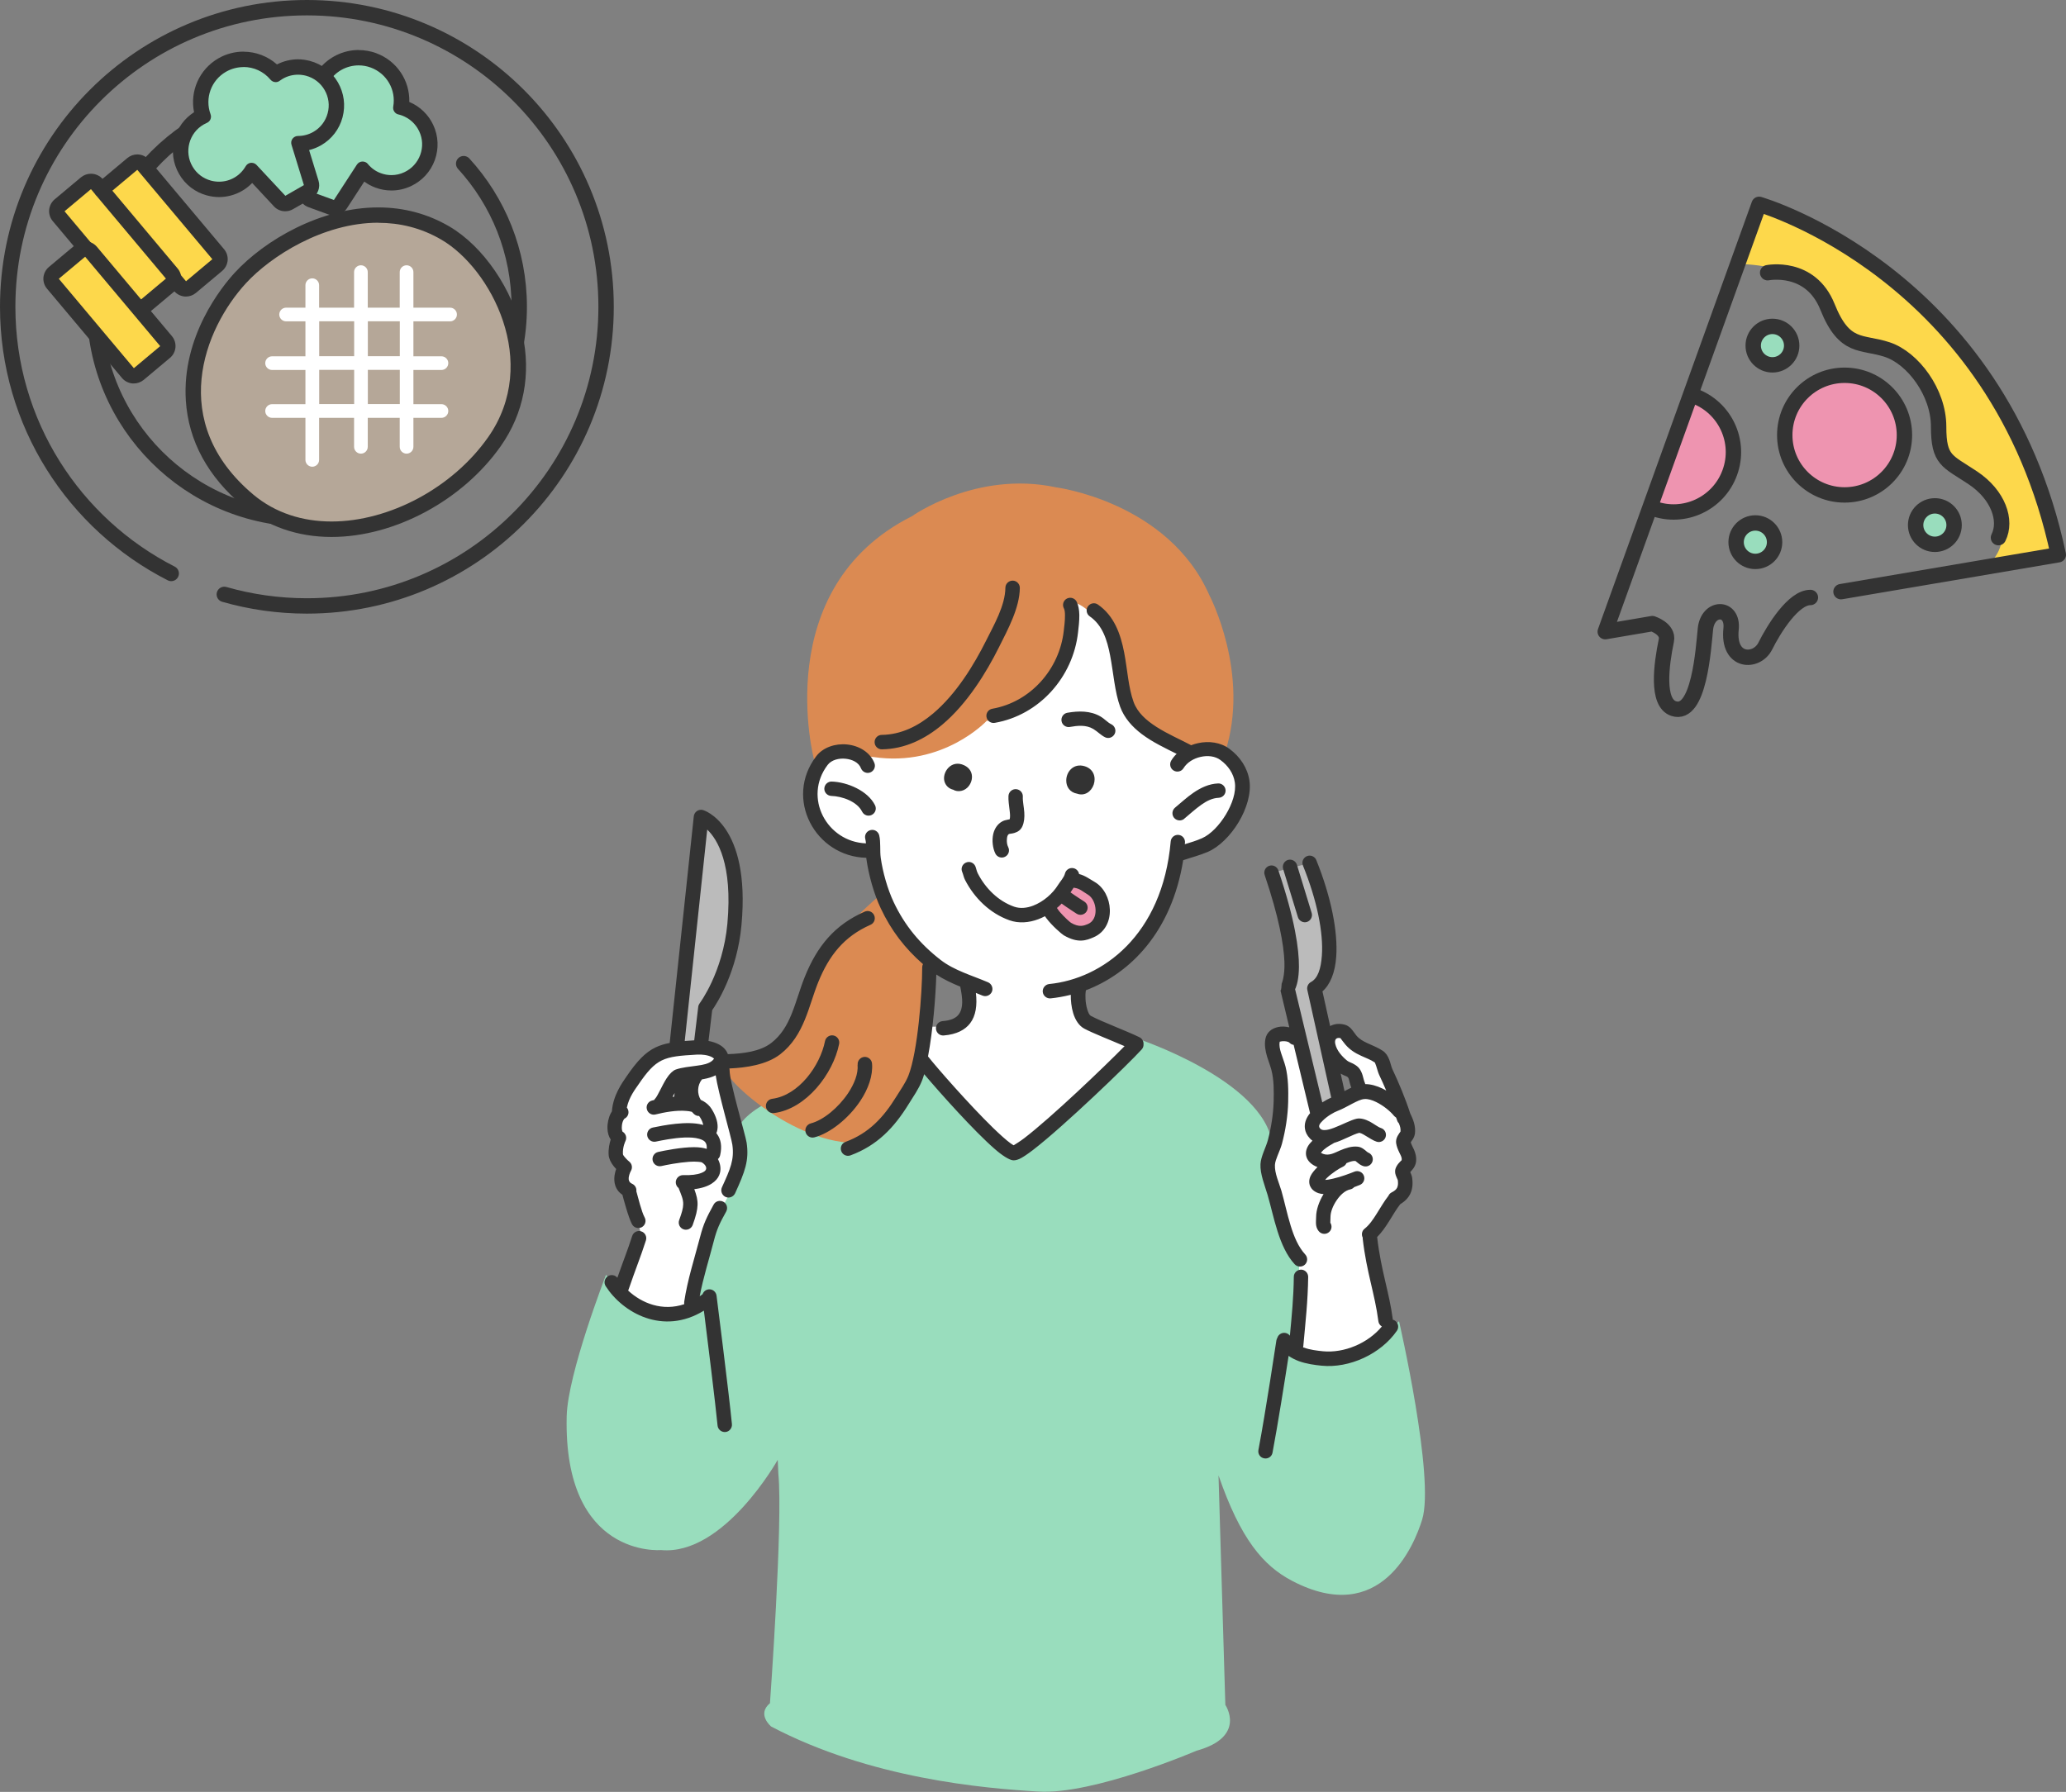<?xml version="1.0" encoding="UTF-8"?>
<svg id="_レイヤー_2" data-name="レイヤー_2" xmlns="http://www.w3.org/2000/svg" viewBox="0 0 241.68 209.67">
  <rect x="0" y="0" width="241.68" height="209.67" fill="#808080" stroke="none"/>
  <defs>
    <style>
      .cls-1, .cls-2, .cls-3 {
        fill: #99ddbd;
      }

      .cls-1, .cls-4, .cls-5 {
        stroke: #333;
        stroke-linecap: round;
        stroke-linejoin: round;
        stroke-width: 1.8px;
      }

      .cls-6 {
        fill: #bbb;
      }

      .cls-6, .cls-7, .cls-8, .cls-9, .cls-3, .cls-10 {
        fill-rule: evenodd;
      }

      .cls-7 {
        fill: #db8a52;
      }

      .cls-8, .cls-11, .cls-5 {
        fill: #ee94b0;
      }

      .cls-12, .cls-9 {
        fill: #fff;
      }

      .cls-13 {
        fill: #b5a798;
      }

      .cls-14, .cls-10 {
        fill: #333;
      }

      .cls-4 {
        fill: none;
      }

      .cls-15 {
        fill: #fdd84b;
      }
    </style>
  </defs>
  <g id="_画像" data-name="画像">
    <g>
      <g>
        <path class="cls-9" d="M98.42,85.56l-3.68,6.23s1.17,7.81,7.33,8.04c0,0,2.72,14.38,11.12,15.56,0,0,1.37,3.27-1.01,4.74h-3.93s-.41,4.39-.41,4.39l11.15,10.67,13.8-12.86-5.94-2.72-.77-4.05s5.24-.58,7.72-5.68c2.48-5.1,4.52-10.19,4.52-10.19,0,0,6.81-.69,6.94-5.62.13-4.93-3.45-8.37-3.45-8.37l-9.93-17.19-17.73-1.12-15.74,18.18h0Z"/>
        <path class="cls-9" d="M151.94,157.58l-.51-11.1-2.88-8.81-.31-2.69,1.5-2.83-.49-9.06s.19-5.04,2.59-1.61l2.58,8.87,5.02-2.5-.95-2.01s-3.74-2.18-2.66-4.32c1.08-2.13,2.61.44,3.05,1.09l2.45,1.18,2.9,5.58.24,4.06-.06,3.41-.16,2.98-4.13,5.09,2.74,11.22s-6.49,6.2-10.92,1.46h0Z"/>
        <path class="cls-6" d="M150.38,115.54s1.05-1.18.43-5.05c-.62-3.87-2-8.37-2-8.37l4.55-1.17s4.98,10.56.84,14.73l2.63,13.11-2.94,1.74-3.51-15h0Z"/>
        <path class="cls-6" d="M79.31,122.86l3.01-26.59s2.57.46,3.22,4.38c.65,3.92,1.37,11.95-3.07,17.66l-.13,4.08-3.03.47h0Z"/>
        <path class="cls-9" d="M72.45,151.01l2.61-6.38-1.66-6.02-1.52-4.76,1.12-5.68,3.57-4.77,4.65-.9s3.62.34,3.48,1.35l.43,2.26,1.6,9.08-1.1,3.77-1.13,2.75-3.38,11.72s-6.85,1.72-8.67-2.43h0Z"/>
        <path class="cls-7" d="M125.3,70.43s2.2,12.18-9.88,13.92c0,0-5.07,5.44-13.24,4.23,0,0-2.17-.17-4.55-.12l-2.4.43s-5.33-20.05,11.45-28.49c0,0,7.52-5.37,16.84-3.38,0,0,13.14,1.68,17.95,12.62,0,0,4.85,9.23,1.82,18.46,0,0-1.64-1.39-3.87.11,0,0-6.31-1.5-7.85-8.61,0,0-2.45-8.64-6.28-9.18h0Z"/>
        <path class="cls-3" d="M107.77,124.05l10.76,11.05,14.38-13.62s14.93,4.89,15.93,12.37c0,0-.34,10.07,3.15,13.54l-.25,10.25c3.88,2.1,8.3.16,11.92-3.04,0,0,4.22,18.33,2.7,23.22-.9,2.9-4.78,12.61-15.2,7.16-3.4-1.78-6.03-4.87-8.62-12.35l.8,26.86s2.54,3.73-3.37,5.36c0,0-12.03,5.17-18.49,4.78-6.47-.38-19.68-1.52-31.27-7.61,0,0-1.72-1.42-.14-2.73,0,0,1.54-21.2.98-26.86l-.07-1.62s-6.3,11.26-13.67,10.56c0,0-11.41,1.01-11.02-15.65.12-5.01,4.6-16.55,4.6-16.55,0,0,5.44,6.3,10.28,3.73,0,0,1.26-9.45,5.17-14.74,0,0,.03-5.41.07-6.11.03-.7,1.7-2.52,5.03-3.77"/>
        <path class="cls-7" d="M102.99,104.71s-5.88,4.79-7.63,9.15c-1.61,4.01-1.76,5.62-3.69,8.12-2.23,2.9-5.97,2.42-6.73,2.68-1.56.53,7.28,8.96,14.95,9.07,0,0,9.48-1.23,8.81-20.28l-5.71-8.74h0Z"/>
        <path class="cls-8" d="M122.71,106.1l2.9-3.24s4.46,2.06,3.21,5.12c0,0-2.74,3.46-6.11-1.89h0Z"/>
        <path class="cls-10" d="M155.72,128.43c-.29.13-.66.32-1.04.56l-3.18-13.24c.2-.43.44-1.24.45-2.64.01-2.01-.45-5.48-2.41-11.27-.15-.44-.63-.68-1.07-.53-.44.15-.68.63-.53,1.07,1.68,4.98,2.23,8.15,2.31,10.13.07,1.71-.32,2.59-.32,2.59,0,0-.06,1.09-.16.71l1.05,4.4c-.43-.1-.89-.13-1.3-.04-.77.16-1.36.63-1.5,1.42-.12.67,0,1.36.2,2.04.16.54.38,1.07.51,1.58.3,1.15.29,2.47.26,3.66-.04,1.51-.29,3.06-.67,4.52-.23.87-.82,1.9-.87,2.82-.06,1.15.51,2.52.83,3.6.75,2.57,1.3,6.09,3.17,8.12.32.34.85.36,1.19.05.34-.31.36-.85.05-1.19-.82-.89-1.32-2.11-1.71-3.38-.43-1.39-.73-2.85-1.08-4.07-.27-.92-.81-2.06-.76-3.03.02-.35.16-.71.3-1.07.19-.48.4-.96.52-1.4.42-1.58.69-3.27.73-4.91.03-1.34.02-2.82-.31-4.12-.13-.52-.36-1.07-.53-1.63-.13-.42-.23-.85-.15-1.27,0-.04.06-.03.1-.04.08-.02.17-.04.26-.04.3-.01.63.03.78.18.14.14.31.23.49.25l1.92,7.99c-.05.06-.09.12-.14.18-.37.52-.54,1.08-.46,1.63.05.39.23.78.59,1.16.09.09.19.18.29.25-.22.21-.41.44-.54.67-.26.48-.3.97-.08,1.43.17.34.51.72,1.21.99-.36.35-.66.72-.81,1.04-.2.43-.2.84-.05,1.19.14.31.42.63.97.82.17.06.37.09.6.11-.54.88-.87,1.87-.87,2.66,0,.24-.05.66,0,.99.05.31.18.56.35.74.32.34.86.35,1.19.03.3-.28.34-.73.12-1.07,0-.11.02-.53.02-.68,0-.59.29-1.32.73-1.96.41-.6.96-1.13,1.58-1.26.18-.04.34-.13.45-.26.26-.1.49-.19.67-.26.43-.17.64-.66.47-1.09-.17-.43-.66-.64-1.09-.47-.53.21-1.56.61-2.49.82-.35.08-.68.15-.94.15.07-.09.15-.19.23-.26.6-.57,1.47-1.12,1.82-1.27.2-.09.35-.24.44-.43.35-.15.69-.28,1.04-.26.07.05.24.2.35.28.18.15.38.26.59.33.44.14.92-.11,1.06-.55.14-.44-.1-.9-.53-1.05-.01-.01-.11-.08-.16-.12-.11-.1-.23-.2-.35-.28-.22-.16-.46-.26-.71-.28-.69-.07-1.37.16-2.06.45-.63.27-1.27.66-1.98.39-.08-.03-.17-.08-.24-.12.08-.1.21-.26.32-.35.41-.35.91-.63,1.11-.74.04-.02.08-.04.11-.07,1.07-.31,2.23-1.02,2.96-1.18.03,0,.15.04.22.07.14.06.29.14.43.23.5.3,1,.63,1.37.74.44.14.92-.11,1.05-.55.14-.44-.11-.92-.55-1.05-.34-.11-.83-.5-1.3-.75-.55-.29-1.1-.43-1.54-.34-.66.14-1.66.69-2.66,1.07-.38.14-.75.26-1.1.26-.19,0-.37-.03-.5-.17-.31-.32,0-.64.29-.93.54-.55,1.33-.99,1.76-1.15.53-.2,1.13-.54,1.74-.86.47-.24.93-.48,1.36-.52.44-.04.92.12,1.4.35.83.41,1.62,1.05,2.07,1.6.07.08.15.15.24.2.02.04.04.08.06.13.02.07.04.14.07.21.04.14.11.25.21.35.13.3.22.61.19.96-.05.07-.26.36-.34.52-.15.28-.21.56-.17.85.06.38.2.73.37,1.08.13.28.31.54.28.86,0,.07-.08.11-.13.16-.08.09-.16.17-.23.25-.18.21-.31.44-.38.68-.05.2-.05.46.05.73.05.16.2.47.23.54.05.35.04.65-.07.89-.11.24-.33.4-.64.56-.18.09-.31.23-.38.4-.48.61-.92,1.37-1.38,2.1-.42.67-.86,1.32-1.41,1.75-.32.25-.4.69-.22,1.04,0,.05,0,.09,0,.14.45,3.94,1.42,6.44,1.83,9.64.03.27.19.49.41.62-1.63,1.97-4.42,3.14-6.89,2.9-.68-.07-1.51-.16-2.27-.44-.02,0-.04-.01-.06-.02.01-.05.02-.1.03-.15.26-2.86.53-5.22.57-8.09,0-.46-.37-.85-.83-.85-.46,0-.85.37-.85.83-.03,2.47-.24,4.55-.46,6.9-.24-.32-.67-.43-1.04-.25-.21.1-.37.29-.43.5-.05.09-.09.19-.11.3,0,0-1.27,8.46-2.1,12.82-.09.46.21.9.67.98.46.09.9-.21.98-.67.61-3.22,1.47-8.66,1.88-11.32.36.25.76.45,1.18.61.9.33,1.89.46,2.69.54,3.23.32,6.91-1.36,8.8-4.09.26-.38.17-.91-.21-1.17-.08-.06-.17-.1-.27-.12,0-.01,0-.02,0-.03-.41-3.19-1.38-5.69-1.83-9.62,0-.01,0-.02,0-.03.51-.51.96-1.15,1.38-1.82.45-.71.86-1.44,1.33-2.03.56-.33.93-.73,1.16-1.2.25-.52.33-1.13.22-1.9-.02-.12-.06-.26-.12-.41-.02-.06-.06-.15-.1-.23.08-.09.18-.21.25-.29.24-.29.41-.61.44-1.02.04-.45-.07-.87-.23-1.27-.13-.31-.32-.6-.4-.92.06-.09.18-.25.24-.35.13-.21.22-.44.25-.67.1-.87-.2-1.63-.56-2.37-.54-1.68-1.35-3.62-2.09-5.18-.13-.28-.21-.73-.36-1.1-.17-.44-.42-.81-.76-1.03-.55-.37-1.19-.61-1.79-.89-.5-.23-.93-.47-1.29-.89-.16-.19-.4-.57-.64-.83-.22-.22-.46-.37-.68-.43-.67-.19-1.28-.11-1.75.15l-.9-4.06c.9-.79,1.48-2.18,1.61-4.05.21-2.89-.58-6.98-2.33-11.31-.17-.43-.67-.64-1.1-.46-.43.18-.64.67-.46,1.1,1.64,4.05,2.41,7.86,2.21,10.56-.11,1.5-.46,2.63-1.28,3.07-.33.18-.5.56-.42.92l2.81,12.66h0ZM80.05,152.6c-2.56.86-4.96-.1-6.57-1.59.02-.04.04-.08.05-.12.83-2.43,1.42-3.84,2.03-5.75.14-.44-.1-.92-.55-1.06-.44-.14-.92.1-1.06.55-.53,1.66-1.06,2.95-1.73,4.88-.27-.33-.74-.41-1.11-.18-.39.25-.51.77-.26,1.16,1.99,3.11,6.7,5.81,11.49,2.87.41,3.27,1.34,10.77,1.6,13.44.04.46.46.8.92.76.46-.04.8-.46.76-.92-.33-3.46-1.8-15.04-1.8-15.04-.06-.46-.48-.79-.94-.73-.33.04-.59.27-.69.56-.11.09-.23.17-.34.25.41-2.19,1.11-4.36,1.67-6.54.35-1.35.68-2.03,1.43-3.38.22-.41.08-.92-.33-1.14-.41-.22-.92-.08-1.14.33-.83,1.51-1.19,2.26-1.58,3.77-.66,2.52-1.48,5.04-1.86,7.59-.01.1-.01.19,0,.28h0ZM78.37,122.03c-.64.12-1.19.29-1.69.53-1.18.57-2.14,1.56-3.42,3.44-.46.68-1.55,2.16-1.68,4.04-.05.08-.1.16-.14.24-.25.49-.4,1.15-.38,1.75.01.51.15.96.38,1.31-.14.44-.29,1.09-.24,1.8.03.43.26.9.57,1.29.1.13.21.25.31.35-.08.22-.15.48-.19.76-.1.78.04,1.67.92,2.26.1.4.72,2.72,1.13,3.46.23.41.74.55,1.14.33.41-.23.55-.74.33-1.14-.36-.65-.78-2.39-.97-3.06.05-.36-.15-.73-.5-.88-.38-.17-.42-.48-.39-.75.06-.42.26-.77.26-.77.21-.36.12-.82-.21-1.08,0,0-.28-.23-.52-.52-.09-.12-.2-.23-.21-.36-.05-.82.29-1.5.29-1.5.1-.2.12-.44.05-.65-.07-.2-.21-.37-.39-.47-.01-.03-.05-.13-.06-.19-.03-.16-.03-.33-.01-.51.02-.23.08-.45.17-.63.03-.07.11-.16.12-.18.41-.19.6-.68.41-1.1-.03-.07-.07-.14-.12-.2.25-1.23,1-2.18,1.32-2.65,1.05-1.55,1.8-2.4,2.76-2.87.99-.48,2.19-.57,4.09-.68.68-.04,1.32.06,1.76.28.1.05.21.14.27.19-.04.06-.13.17-.21.24-.45.38-1.1.49-1.76.58-.88.13-1.79.2-2.52.46-.3.11-.71.47-1.07,1.04-.51.79-1.03,2.05-1.33,2.36-.05.05-.09.11-.12.16-.08.02-.16.04-.24.06-.45.11-.73.57-.61,1.02.11.45.57.73,1.02.61,1.01-.25,2.42-.52,3.61-.41.22.02.44.05.63.1.08.09.17.18.26.27.17.15.38.23.59.22.18.23.39.61.47.98,0,.02.01.05.01.07-.04-.01-.07-.02-.11-.03-1.8-.47-4.56.08-5.77.33-.46.09-.75.54-.66.99.09.46.54.75.99.66.72-.15,2.07-.43,3.36-.48.61-.02,1.21,0,1.72.15.34.1.64.23.78.51.1.18.12.4.1.67-.38-.13-.9-.2-1.49-.2-1.48,0-3.48.4-4.19.56-.45.1-.74.55-.64,1.01.1.45.55.74,1.01.64.56-.13,1.99-.41,3.25-.5.39-.03.76-.03,1.07,0,.19.02.36.03.46.09.29.19.57.51.44.82-.07.17-.26.29-.55.4-.48.19-1.17.28-2.11.25-.46-.01-.85.35-.87.82,0,.28.12.53.33.69.33.84.56,1.31.54,1.92-.01.46-.16.99-.47,1.83-.16.44.07.92.5,1.08.44.16.92-.07,1.08-.5.39-1.07.55-1.76.57-2.35.02-.62-.12-1.13-.38-1.85,1.79-.21,2.62-.94,2.91-1.63.26-.61.17-1.3-.15-1.89.13-.11.22-.26.26-.44.25-1.07.07-1.85-.31-2.41-.04-.06-.09-.12-.13-.18.12-.28.17-.61.14-.96-.05-.77-.52-1.67-.89-2.14-.28-.34-.65-.61-1.08-.8-.43-.71-.42-1.68.14-2.39.07-.01.14-.02.21-.04.5-.09.98-.23,1.4-.44.31,2.09,1.83,7.25,1.95,8.12.25,1.76-.25,2.87-1.22,4.99-.19.42,0,.92.42,1.12.42.19.92,0,1.12-.42,1.15-2.52,1.66-3.85,1.35-5.93-.14-.93-1.99-7.05-1.99-8.45,0-.08-.01-.15-.03-.23,1.94-.08,4.36-.43,5.95-1.66,1.42-1.1,2.26-2.53,2.89-4.07.58-1.41.98-2.93,1.55-4.35,1.27-3.14,3.03-5.37,6.12-6.73.43-.19.62-.68.43-1.11-.19-.43-.68-.62-1.11-.43-3.53,1.55-5.57,4.06-7.01,7.64-.57,1.41-.97,2.93-1.54,4.34-.52,1.28-1.2,2.47-2.37,3.38-1.33,1.03-3.38,1.25-5,1.31-.03,0-.06,0-.09,0-.15-.43-.5-.84-1.04-1.13-.33-.18-.75-.32-1.22-.41l.43-3.6c.6-.86,2.94-4.54,3.43-9.99,1.08-11.83-4.48-13.42-4.48-13.42-.24-.08-.5-.04-.72.1-.21.14-.35.36-.38.62l-2.82,26.52h0ZM137.65,88.2c-.25.24-.47.51-.64.8-.24.4-.12.92.28,1.16.4.24.92.12,1.16-.28.42-.68,1.19-1.14,2.01-1.32.81-.18,1.68-.1,2.32.38.89.65,1.52,1.57,1.67,2.61.17,1.14-.31,2.53-1.05,3.76-.75,1.24-1.78,2.33-2.81,2.78-.69.3-1.33.49-1.99.69,0-.06.01-.12.02-.18.04-.46-.3-.87-.76-.91-.46-.04-.87.3-.91.76-.97,11.04-8.04,16.08-14.21,16.69-.46.05-.8.46-.76.92.05.46.46.8.92.76.77-.08,1.56-.22,2.36-.42-.01.65.07,1.45.28,2.14.25.83.7,1.5,1.3,1.82,1.03.55,3.17,1.38,4.71,2.05-2.43,2.48-8.62,8.39-11.75,10.78-.46.35-.99.68-1.22.82-.11-.06-.27-.16-.39-.25-.53-.39-1.21-1.01-1.98-1.75-2.83-2.75-6.7-7.18-7.65-8.4.58-3.04.9-7.09.97-9.58.86.57,1.83,1.02,2.81,1.42,0,.02,0,.03,0,.05.27,1.32.38,2.46-.2,3.21-.35.45-.96.7-1.88.77-.46.04-.81.44-.77.91.04.46.44.81.91.77,1.54-.13,2.5-.67,3.08-1.42.67-.87.85-2.11.68-3.56.26.1.51.21.76.31.43.18.92-.02,1.11-.44.18-.43-.02-.92-.44-1.11-1.84-.79-3.96-1.38-5.57-2.63-2.39-1.86-4.18-4-5.48-6.76-.72-1.53-1.28-3.52-1.51-5.18-.12-.85.02-1.81-.18-2.63-.11-.45-.57-.73-1.02-.61-.45.11-.73.57-.61,1.02.04.17.07.35.08.53-4.58-.17-7.38-5.37-4.48-9.18.45-.59,1.31-.8,2.1-.72.77.08,1.53.42,1.8,1.12.17.43.66.65,1.09.48.43-.17.65-.66.48-1.09-.5-1.27-1.8-2.04-3.2-2.18-1.38-.14-2.82.34-3.61,1.38-3.77,4.95-.12,11.74,5.86,11.88,0,.09.02.17.03.25.26,1.81.87,3.99,1.66,5.66,1.22,2.6,2.84,4.7,4.94,6.53-.06.12-.09.24-.09.38,0,2.95-.52,9.88-1.61,12.66-.35.88-.92,1.65-1.41,2.45-1.5,2.44-3.22,4.3-5.95,5.31-.44.16-.66.64-.5,1.08.16.44.64.66,1.08.5,3.11-1.15,5.1-3.23,6.81-6.01.55-.89,1.16-1.74,1.55-2.72.09-.23.18-.49.26-.77,1.92,2.27,5.84,6.65,8.23,8.73.93.82,1.71,1.28,2.11,1.34.18.03.45,0,.79-.15.36-.16.92-.53,1.61-1.06,3.58-2.75,11.13-10.02,12.7-11.75.16-.17.23-.39.22-.6.03-.33-.15-.67-.47-.83-1.42-.7-4.38-1.81-5.65-2.48-.25-.13-.36-.46-.47-.81-.22-.74-.25-1.64-.16-2.14,0-.02,0-.05.01-.07,5.14-1.96,10.02-6.77,11.38-15.22,0,0,0,0,.01,0,.99-.34,1.88-.55,2.89-.98,1.3-.57,2.64-1.89,3.58-3.46.95-1.58,1.49-3.4,1.27-4.87-.22-1.47-1.08-2.79-2.34-3.72-1.03-.76-2.41-.95-3.69-.66-.27.06-.54.14-.79.24-.03-.02-.06-.04-.09-.05-1.19-.63-2.66-1.26-3.97-2.1-1.17-.75-2.21-1.65-2.67-2.91-.61-1.67-.72-3.78-1.1-5.77-.43-2.25-1.2-4.33-3.07-5.63-.38-.27-.91-.17-1.17.21-.27.38-.17.91.21,1.17,1.5,1.04,2.03,2.76,2.38,4.56.4,2.08.54,4.29,1.18,6.03.48,1.3,1.4,2.33,2.52,3.18,1.27.96,2.81,1.68,4.15,2.35h0ZM100.32,124.59c.09,1.06-.39,2.23-1.1,3.31-1.13,1.69-2.88,3.16-4.38,3.55-.45.12-.72.58-.6,1.03.12.45.58.72,1.03.6,1.82-.47,3.99-2.2,5.36-4.25.95-1.42,1.5-2.99,1.38-4.39-.04-.46-.45-.81-.91-.77-.46.04-.81.45-.77.91h0ZM96.51,121.82c-.57,2.87-3.07,6.35-6.18,6.75-.46.06-.79.48-.73.94.06.46.48.79.94.73,3.78-.48,6.93-4.61,7.62-8.09.09-.46-.21-.9-.66-.99-.46-.09-.9.21-.99.66h0ZM78.92,127.9c-.08.15-.16.3-.24.44.06,0,.12-.01.18-.02,0-.01,0-.02,0-.03.02-.13.04-.26.06-.39h0ZM156.83,125.62l.45,2.05c.18-.1.36-.19.54-.28.08-.04.17-.08.25-.12-.09-.24-.16-.52-.23-.79-.04-.16-.07-.32-.16-.42-.1-.12-.3-.16-.47-.24-.13-.06-.27-.13-.39-.2h0ZM162.17,127.63c-.28-.65-.56-1.29-.84-1.87-.13-.27-.22-.67-.35-1.05-.03-.1-.07-.2-.11-.29-.02-.04-.03-.09-.06-.11-.48-.32-1.04-.52-1.56-.76-.73-.33-1.34-.71-1.87-1.33-.13-.15-.5-.64-.58-.75-.2-.04-.38-.03-.5.08-.14.13-.15.35-.1.6.17.78.79,1.47,1.38,1.95.17.14.43.22.65.33.29.15.55.32.73.53.19.23.34.53.44.87.09.3.15.63.26.87.02.05.04.1.05.15.64,0,1.35.2,2.03.53.14.07.29.15.43.23h0ZM80.09,121.81c.35-.03.72-.06,1.12-.08l.47-3.93c.02-.15.08-.29.17-.41,0,0,2.71-3.59,3.24-9.32.63-6.98-1.18-9.88-2.36-11l-2.63,24.75h0ZM122.24,107.21c.04.07.09.14.15.21.64.87,1.81,1.88,2.05,2.02,1.69.98,2.65.59,3.49.23,1.33-.57,1.95-1.89,1.9-3.24-.04-1.3-.7-2.61-1.77-3.23-.6-.35-1.15-.76-1.83-.93-.05-.32-.3-.6-.63-.68-.45-.11-.91.17-1.02.62-.12.48-.57.94-.82,1.35-.61.99-1.7,1.95-2.9,2.41-.73.28-1.51.37-2.23.12-1.87-.66-3.36-2.16-4.25-3.9-.14-.27-.17-.55-.28-.82-.18-.43-.68-.63-1.1-.44-.43.18-.63.68-.44,1.1.13.31.17.62.33.93,1.09,2.12,2.91,3.91,5.19,4.72,1.1.39,2.29.29,3.4-.13.26-.1.52-.22.77-.35h0ZM125.59,103.87c-.13.19-.26.38-.36.55.57.41,1.62,1.08,1.62,1.08.39.25.5.77.25,1.16-.25.39-.77.5-1.16.25,0,0-1.12-.72-1.75-1.18-.17.18-.35.35-.55.51.09.14.22.33.33.46.5.58,1.16,1.18,1.32,1.28.96.56,1.5.34,1.98.14.66-.28.91-.97.89-1.64-.02-.72-.34-1.48-.93-1.82-.5-.29-.91-.69-1.51-.77-.04,0-.08-.01-.12-.03h0ZM150.1,101.67l1.73,5.65c.14.44.61.69,1.05.56.44-.14.69-.61.56-1.05l-1.73-5.65c-.14-.44-.61-.69-1.05-.56-.44.14-.69.61-.56,1.05h0ZM118.12,95.86c-.07.01-.18.03-.24.05-.23.04-.46.1-.65.21-.54.3-.89.83-1.04,1.46-.18.78-.05,1.7.25,2.3.21.42.72.58,1.13.37.42-.21.58-.72.37-1.13-.13-.25-.19-.62-.15-.97.02-.22.06-.46.24-.56.06-.03.14-.03.21-.04.15-.02.3-.05.43-.09.41-.12.74-.35.93-.78.21-.47.26-1.04.22-1.63-.04-.63-.2-1.3-.17-1.82.03-.46-.32-.86-.79-.89-.46-.03-.86.32-.89.79-.03.51.07,1.13.14,1.74.04.35.08.7,0,1h0ZM138.53,95.8c.62-.51,1.29-1.14,2.02-1.65.61-.43,1.27-.77,2.01-.8.46-.02.83-.41.81-.87-.02-.46-.41-.83-.87-.81-1.06.04-2.02.49-2.91,1.1-.77.53-1.47,1.19-2.13,1.73-.36.3-.41.83-.12,1.19.3.36.83.41,1.19.12h0ZM102.36,94.22c-.84-1.69-3.23-2.71-5.06-2.77-.46-.02-.85.35-.87.81-.02.46.35.85.81.87,1.28.04,3.02.65,3.61,1.84.21.42.71.59,1.13.38.42-.21.59-.71.38-1.13h0ZM126.01,92.87c.88.31,1.65-.25,1.93-1.06.28-.82.03-1.81-1.04-2.15-1.33-.41-2.18.66-2.17,1.68,0,.71.41,1.38,1.28,1.53h0ZM111.55,92.43c.23.12.46.15.68.14.34-.02.67-.16.93-.41.7-.67.86-2.02-.36-2.61-1.54-.74-2.64.86-2.31,1.91.13.42.45.82,1.07.96h0ZM117.61,68.76c-.02,2.1-1.34,4.36-2.26,6.21-1.4,2.79-3.46,6.21-6.2,8.52-1.73,1.46-3.73,2.47-6.01,2.5-.46,0-.84.39-.83.86s.39.84.86.83c2.67-.04,5.04-1.19,7.07-2.9,2.91-2.45,5.14-6.08,6.62-9.05,1.03-2.06,2.42-4.6,2.44-6.94,0-.46-.37-.85-.84-.85-.46,0-.85.37-.85.84h0ZM125.15,85.06c.9-.16,1.9-.27,2.75.24.47.28.91.75,1.38.97.42.2.92.01,1.12-.41.2-.42.01-.92-.41-1.12-.42-.2-.81-.65-1.23-.89-1.22-.72-2.62-.67-3.9-.45-.46.08-.76.52-.68.98.08.46.52.76.98.68h0ZM124.45,71.17c.11.22.13.52.13.83.01.64-.09,1.34-.14,1.8-.5,4.52-3.9,8.35-8.36,9.13-.46.08-.76.52-.68.97.08.46.52.76.97.68,5.19-.9,9.16-5.34,9.74-10.6.06-.52.16-1.3.15-2.02-.01-.59-.11-1.15-.31-1.55-.21-.42-.71-.58-1.13-.38-.42.21-.58.71-.38,1.13h0Z"/>
      </g>
      <g>
        <path class="cls-4" d="M20.03,67.1C8.68,61.32.9,49.52.9,35.9.9,16.57,16.57.9,35.9.9s35,15.67,35,35-15.67,35-35,35c-3.35,0-6.59-.47-9.66-1.35"/>
        <path class="cls-4" d="M54.24,19.15c4.04,4.42,6.5,10.3,6.5,16.75,0,13.72-11.12,24.84-24.84,24.84s-24.84-11.12-24.84-24.84,11.12-24.84,24.84-24.84"/>
        <g>
          <path class="cls-2" d="M39.05,24.3c-.1,0-.21-.02-.31-.05l-2.36-.86c-.27-.1-.48-.32-.56-.6-.61-2.18-1.46-4.77-1.84-5.41-1.03-.43-1.86-1.22-2.33-2.24-.51-1.09-.56-2.31-.15-3.43.64-1.77,2.34-2.95,4.22-2.95.52,0,1.04.09,1.53.27.14.05.27.11.4.17.9-1.5,2.54-2.43,4.29-2.43.59,0,1.16.1,1.72.3,2.26.83,3.61,3.12,3.23,5.49.14.04.27.08.41.13,1.13.41,2.03,1.24,2.54,2.32.51,1.09.56,2.31.15,3.43-.41,1.13-1.23,2.03-2.32,2.53-.6.28-1.24.42-1.89.42-.52,0-1.04-.09-1.54-.27-.7-.25-1.33-.68-1.82-1.24l-2.61,4.03c-.17.26-.46.41-.75.41Z"/>
          <path class="cls-14" d="M41.95,7.65c.47,0,.95.08,1.41.25,1.88.69,2.99,2.61,2.64,4.58-.07.41.19.82.6.91.14.03.27.07.41.12,0,0,0,0,0,0,.9.33,1.62.98,2.03,1.86.41.87.45,1.84.12,2.75-.33.9-.99,1.62-1.86,2.03-.48.23-1,.34-1.51.34-.41,0-.83-.07-1.23-.22-.59-.21-1.11-.58-1.52-1.07,0,0,0,0-.01-.02-.15-.18-.38-.28-.61-.28-.02,0-.03,0-.05,0-.25.01-.48.15-.62.36l-2.69,4.14-2.36-.86s-1.6-5.72-2.19-5.94c-.9-.33-1.62-.98-2.03-1.86-.41-.87-.45-1.84-.12-2.75.53-1.46,1.91-2.36,3.38-2.36.41,0,.82.07,1.22.22.14.05.26.11.39.17.11.06.24.09.36.09.28,0,.54-.14.69-.4.75-1.31,2.12-2.06,3.56-2.06M41.95,5.85c-1.81,0-3.51.84-4.62,2.23-.52-.16-1.06-.24-1.6-.24-2.26,0-4.3,1.43-5.07,3.55-.49,1.35-.43,2.82.18,4.12.52,1.12,1.39,2,2.48,2.55.39.86,1.11,3.11,1.64,4.97.16.56.57,1.01,1.12,1.21l2.36.86c.2.07.41.11.62.11.6,0,1.17-.3,1.51-.82l2.04-3.14c.41.3.86.54,1.33.71.6.22,1.22.33,1.85.33.79,0,1.55-.17,2.28-.51,1.3-.61,2.3-1.69,2.79-3.04.49-1.35.43-2.82-.18-4.12-.57-1.22-1.56-2.17-2.8-2.69.07-2.51-1.46-4.82-3.88-5.71-.65-.24-1.34-.36-2.03-.36h0Z"/>
        </g>
        <g>
          <path class="cls-2" d="M33.37,23.81c-.24,0-.48-.1-.66-.29l-3.29-3.53c-.33.62-.89,1.18-1.56,1.56-.68.4-1.46.6-2.24.6-.39,0-.79-.05-1.17-.16-1.16-.31-2.13-1.05-2.73-2.09-1.24-2.15-.5-4.9,1.64-6.13.13-.07.26-.14.39-.2-.78-2.27.15-4.76,2.23-5.97.76-.44,1.63-.67,2.5-.67,1.45,0,2.82.63,3.78,1.72.11-.08.23-.16.36-.23.02-.01.04-.02.06-.03.64-.37,1.41-.58,2.19-.58.39,0,.79.05,1.17.15,1.16.31,2.12,1.05,2.73,2.09.6,1.04.76,2.25.45,3.41-.31,1.16-1.05,2.13-2.09,2.73-.64.37-1.38.58-2.12.6l1.4,4.59c.12.4-.05.83-.41,1.04l-2.17,1.25c-.14.08-.3.12-.45.12Z"/>
          <path class="cls-14" d="M28.49,7.84c1.18,0,2.34.51,3.15,1.48.16.19.38.29.61.29.17,0,.33-.05.47-.16.11-.08.23-.16.35-.23,0,0,0,0,0,0,.55-.32,1.17-.48,1.79-.48.31,0,.62.04.93.12.93.25,1.7.84,2.18,1.67.48.83.61,1.8.36,2.72-.25.93-.84,1.7-1.67,2.18-.54.31-1.16.48-1.79.48,0,0,0,0-.01,0,0,0,0,0,0,0-.25,0-.49.12-.64.32-.15.2-.2.47-.12.71l1.45,4.72-2.17,1.25-3.37-3.61c-.15-.16-.36-.25-.58-.25-.03,0-.06,0-.09,0-.25.03-.47.18-.6.4-.32.55-.77,1.01-1.32,1.33-.55.32-1.17.48-1.79.48-.31,0-.63-.04-.94-.12-.93-.25-1.7-.84-2.18-1.67-.99-1.71-.4-3.91,1.31-4.9.13-.07.25-.13.38-.19.39-.17.58-.61.43-1.01-.69-1.88.07-3.97,1.8-4.97.65-.37,1.35-.55,2.06-.55M28.49,6.04h0c-1.03,0-2.05.27-2.95.79-2.23,1.29-3.34,3.84-2.84,6.3-1.13.73-1.94,1.83-2.29,3.14-.37,1.39-.18,2.84.54,4.09.72,1.25,1.88,2.14,3.27,2.51.46.12.93.19,1.4.19.94,0,1.87-.25,2.69-.72.44-.25.84-.57,1.19-.93l2.55,2.74c.35.38.83.57,1.32.57.31,0,.62-.08.9-.24l2.17-1.25c.73-.42,1.07-1.28.82-2.09l-1.1-3.58c.49-.12.96-.31,1.4-.56,1.25-.72,2.14-1.88,2.51-3.27.37-1.39.18-2.84-.54-4.09-.72-1.25-1.88-2.14-3.27-2.51-.46-.12-.93-.19-1.4-.19-.85,0-1.7.21-2.46.6-1.07-.95-2.46-1.49-3.91-1.49h0Z"/>
        </g>
        <g>
          <path class="cls-15" d="M21.76,33.81c-.26,0-.51-.11-.69-.32l-8.78-10.46c-.15-.18-.23-.42-.21-.66s.13-.46.32-.61l3.08-2.58c.17-.14.37-.21.58-.21.26,0,.51.11.69.32l8.78,10.46c.15.18.23.42.21.66s-.13.46-.32.61l-3.08,2.58c-.17.14-.37.21-.58.21Z"/>
          <path class="cls-14" d="M16.06,19.87l8.78,10.46-3.08,2.58-8.78-10.46,3.08-2.58M16.06,18.07c-.41,0-.82.14-1.16.42l-3.08,2.58c-.37.31-.59.75-.64,1.22-.04.48.11.95.41,1.31l8.78,10.46c.36.42.87.64,1.38.64.41,0,.82-.14,1.16-.42l3.08-2.58c.37-.31.59-.75.64-1.22.04-.48-.11-.95-.41-1.31l-8.78-10.46c-.36-.42-.87-.64-1.38-.64h0Z"/>
        </g>
        <g>
          <path class="cls-15" d="M16.33,36.07c-.26,0-.51-.11-.69-.32l-8.78-10.46c-.15-.18-.23-.42-.21-.66s.13-.46.32-.61l3.08-2.58c.17-.14.37-.21.58-.21.26,0,.51.11.69.32l.47.57s.07.1.1.15c.04.04.06.04.1.09l8.1,9.66c.15.18.23.42.21.66s-.13.46-.32.61l-3.08,2.58c-.17.14-.37.21-.58.21Z"/>
          <path class="cls-14" d="M10.64,22.13l.47.57c.05.09.12.17.2.24l8.1,9.66-3.08,2.58-8.78-10.46,3.08-2.58M10.63,20.33c-.41,0-.82.14-1.16.42l-3.08,2.58c-.37.31-.59.75-.64,1.22-.04.48.11.95.41,1.31l8.78,10.46c.36.42.87.64,1.38.64.41,0,.82-.14,1.16-.42l3.08-2.58c.37-.31.59-.75.64-1.22.04-.48-.11-.95-.41-1.31l-8.1-9.66s-.07-.08-.1-.11c-.03-.04-.06-.08-.09-.12l-.47-.57c-.36-.42-.87-.64-1.38-.64h0Z"/>
        </g>
        <g>
          <path class="cls-15" d="M15.58,43.98c-.24-.02-.46-.14-.61-.32l-8.78-10.46c-.15-.18-.23-.42-.21-.66s.13-.46.32-.61l3.08-2.58c.17-.14.37-.21.58-.21.26,0,.51.11.69.32l8.78,10.46c.32.38.27.95-.11,1.27l-3.08,2.58c-.16.14-.37.21-.58.21-.03,0-.05,0-.08,0Z"/>
          <path class="cls-14" d="M9.96,30.04l8.78,10.46-3.08,2.58-8.78-10.46,3.08-2.58M9.96,28.24c-.41,0-.82.14-1.16.42l-3.08,2.58c-.37.31-.59.75-.64,1.22-.04.48.11.95.41,1.31l8.78,10.46c.31.37.75.59,1.22.64.05,0,.1,0,.16,0,.42,0,.83-.15,1.16-.42l3.08-2.58c.76-.64.86-1.77.22-2.54l-8.78-10.46c-.36-.42-.87-.64-1.38-.64h0Z"/>
        </g>
        <g>
          <path class="cls-13" d="M38.78,61.92c-3.75,0-7.11-1.16-9.72-3.36-3.97-3.33-6.13-7.28-6.42-11.74-.47-7.22,4.07-12.77,5.48-14.3,3.26-3.54,9.69-7.36,16.13-7.36,2.83,0,5.47.71,7.87,2.11,3.78,2.21,7.04,7.01,8.11,11.94.99,4.52.16,8.83-2.39,12.46-4.3,6.13-11.96,10.25-19.06,10.25Z"/>
          <path class="cls-14" d="M44.25,26.07c2.47,0,5,.57,7.41,1.99,5.74,3.36,11.61,14.32,5.44,23.1-4.13,5.89-11.53,9.86-18.32,9.86-3.35,0-6.55-.97-9.15-3.15-10.08-8.47-5.78-19.38-.85-24.74,2.87-3.12,8.99-7.07,15.47-7.07M44.25,24.27h0c-6.75,0-13.3,3.84-16.8,7.65-1.46,1.59-6.2,7.39-5.71,14.97.31,4.71,2.57,8.88,6.74,12.37,2.78,2.33,6.34,3.57,10.3,3.57,7.38,0,15.33-4.27,19.8-10.63,2.7-3.84,3.57-8.4,2.53-13.17-1.12-5.16-4.56-10.19-8.54-12.53-2.53-1.48-5.33-2.23-8.32-2.23h0Z"/>
        </g>
        <path class="cls-12" d="M52.65,36h-4.29v-4.16c0-.44-.36-.8-.8-.8s-.8.36-.8.8v4.16h-3.74v-4.16c0-.44-.36-.8-.8-.8s-.8.36-.8.8v4.16h-4.09v-2.63c0-.44-.36-.8-.8-.8s-.8.36-.8.8v2.63h-2.26c-.44,0-.8.36-.8.8s.36.8.8.8h2.26v4.09h-3.9c-.44,0-.8.36-.8.8s.36.8.8.8h3.9v4h-3.9c-.44,0-.8.36-.8.8s.36.8.8.8h3.9v4.92c0,.44.36.8.8.8s.8-.36.8-.8v-4.92h4.09v3.39c0,.44.36.8.8.8s.8-.36.8-.8v-3.39h3.74v3.39c0,.44.36.8.8.8s.8-.36.8-.8v-3.39h3.28c.44,0,.8-.36.8-.8s-.36-.8-.8-.8h-3.28v-4h3.28c.44,0,.8-.36.8-.8s-.36-.8-.8-.8h-3.28v-4.09h4.29c.44,0,.8-.36.8-.8s-.36-.8-.8-.8ZM41.43,47.28h-4.09v-4h4.09v4ZM41.43,41.68h-4.09v-4.09h4.09v4.09ZM46.77,47.28h-3.74v-4h3.74v4ZM46.77,41.68h-3.74v-4.09h3.74v4.09Z"/>
      </g>
      <g>
        <path class="cls-11" d="M198.17,46.33c3.63,1.32,5.51,5.34,4.18,8.97-1.32,3.63-5.34,5.51-8.97,4.18"/>
        <path class="cls-15" d="M240.78,64.91c-7-33-35-41-35-41l-2,7s8,0,10,5,4,4,7,5,6,5,6,9,1,4,4,6,5,7,2,10l8-1Z"/>
        <path class="cls-4" d="M211.78,69.91c-2,0-4.28,3.69-5.28,5.69s-4.42,1.98-4-2c.28-2.69-2.72-2.69-3,0-.23,2.22-.72,10.31-3.72,9.31-2.03-.68-1.44-5.14-.85-7.97.28-1.36-1.64-1.97-1.64-1.97l-5.51.94,18-50s28,8,35,41l-25.42,4.32"/>
        <path class="cls-4" d="M206.78,31.91s5-1,7,4,4,4,7,5,6,5,6,9,1,4,4,6,4,5,3,7"/>
        <circle class="cls-5" cx="215.78" cy="50.91" r="7"/>
        <path class="cls-4" d="M198.17,46.33c3.63,1.32,5.51,5.34,4.18,8.97-1.32,3.63-5.34,5.51-8.97,4.18"/>
        <circle class="cls-1" cx="207.34" cy="40.44" r="2.25"/>
        <circle class="cls-1" cx="226.34" cy="61.44" r="2.25"/>
        <circle class="cls-1" cx="205.34" cy="63.44" r="2.25"/>
      </g>
    </g>
  </g>
</svg>